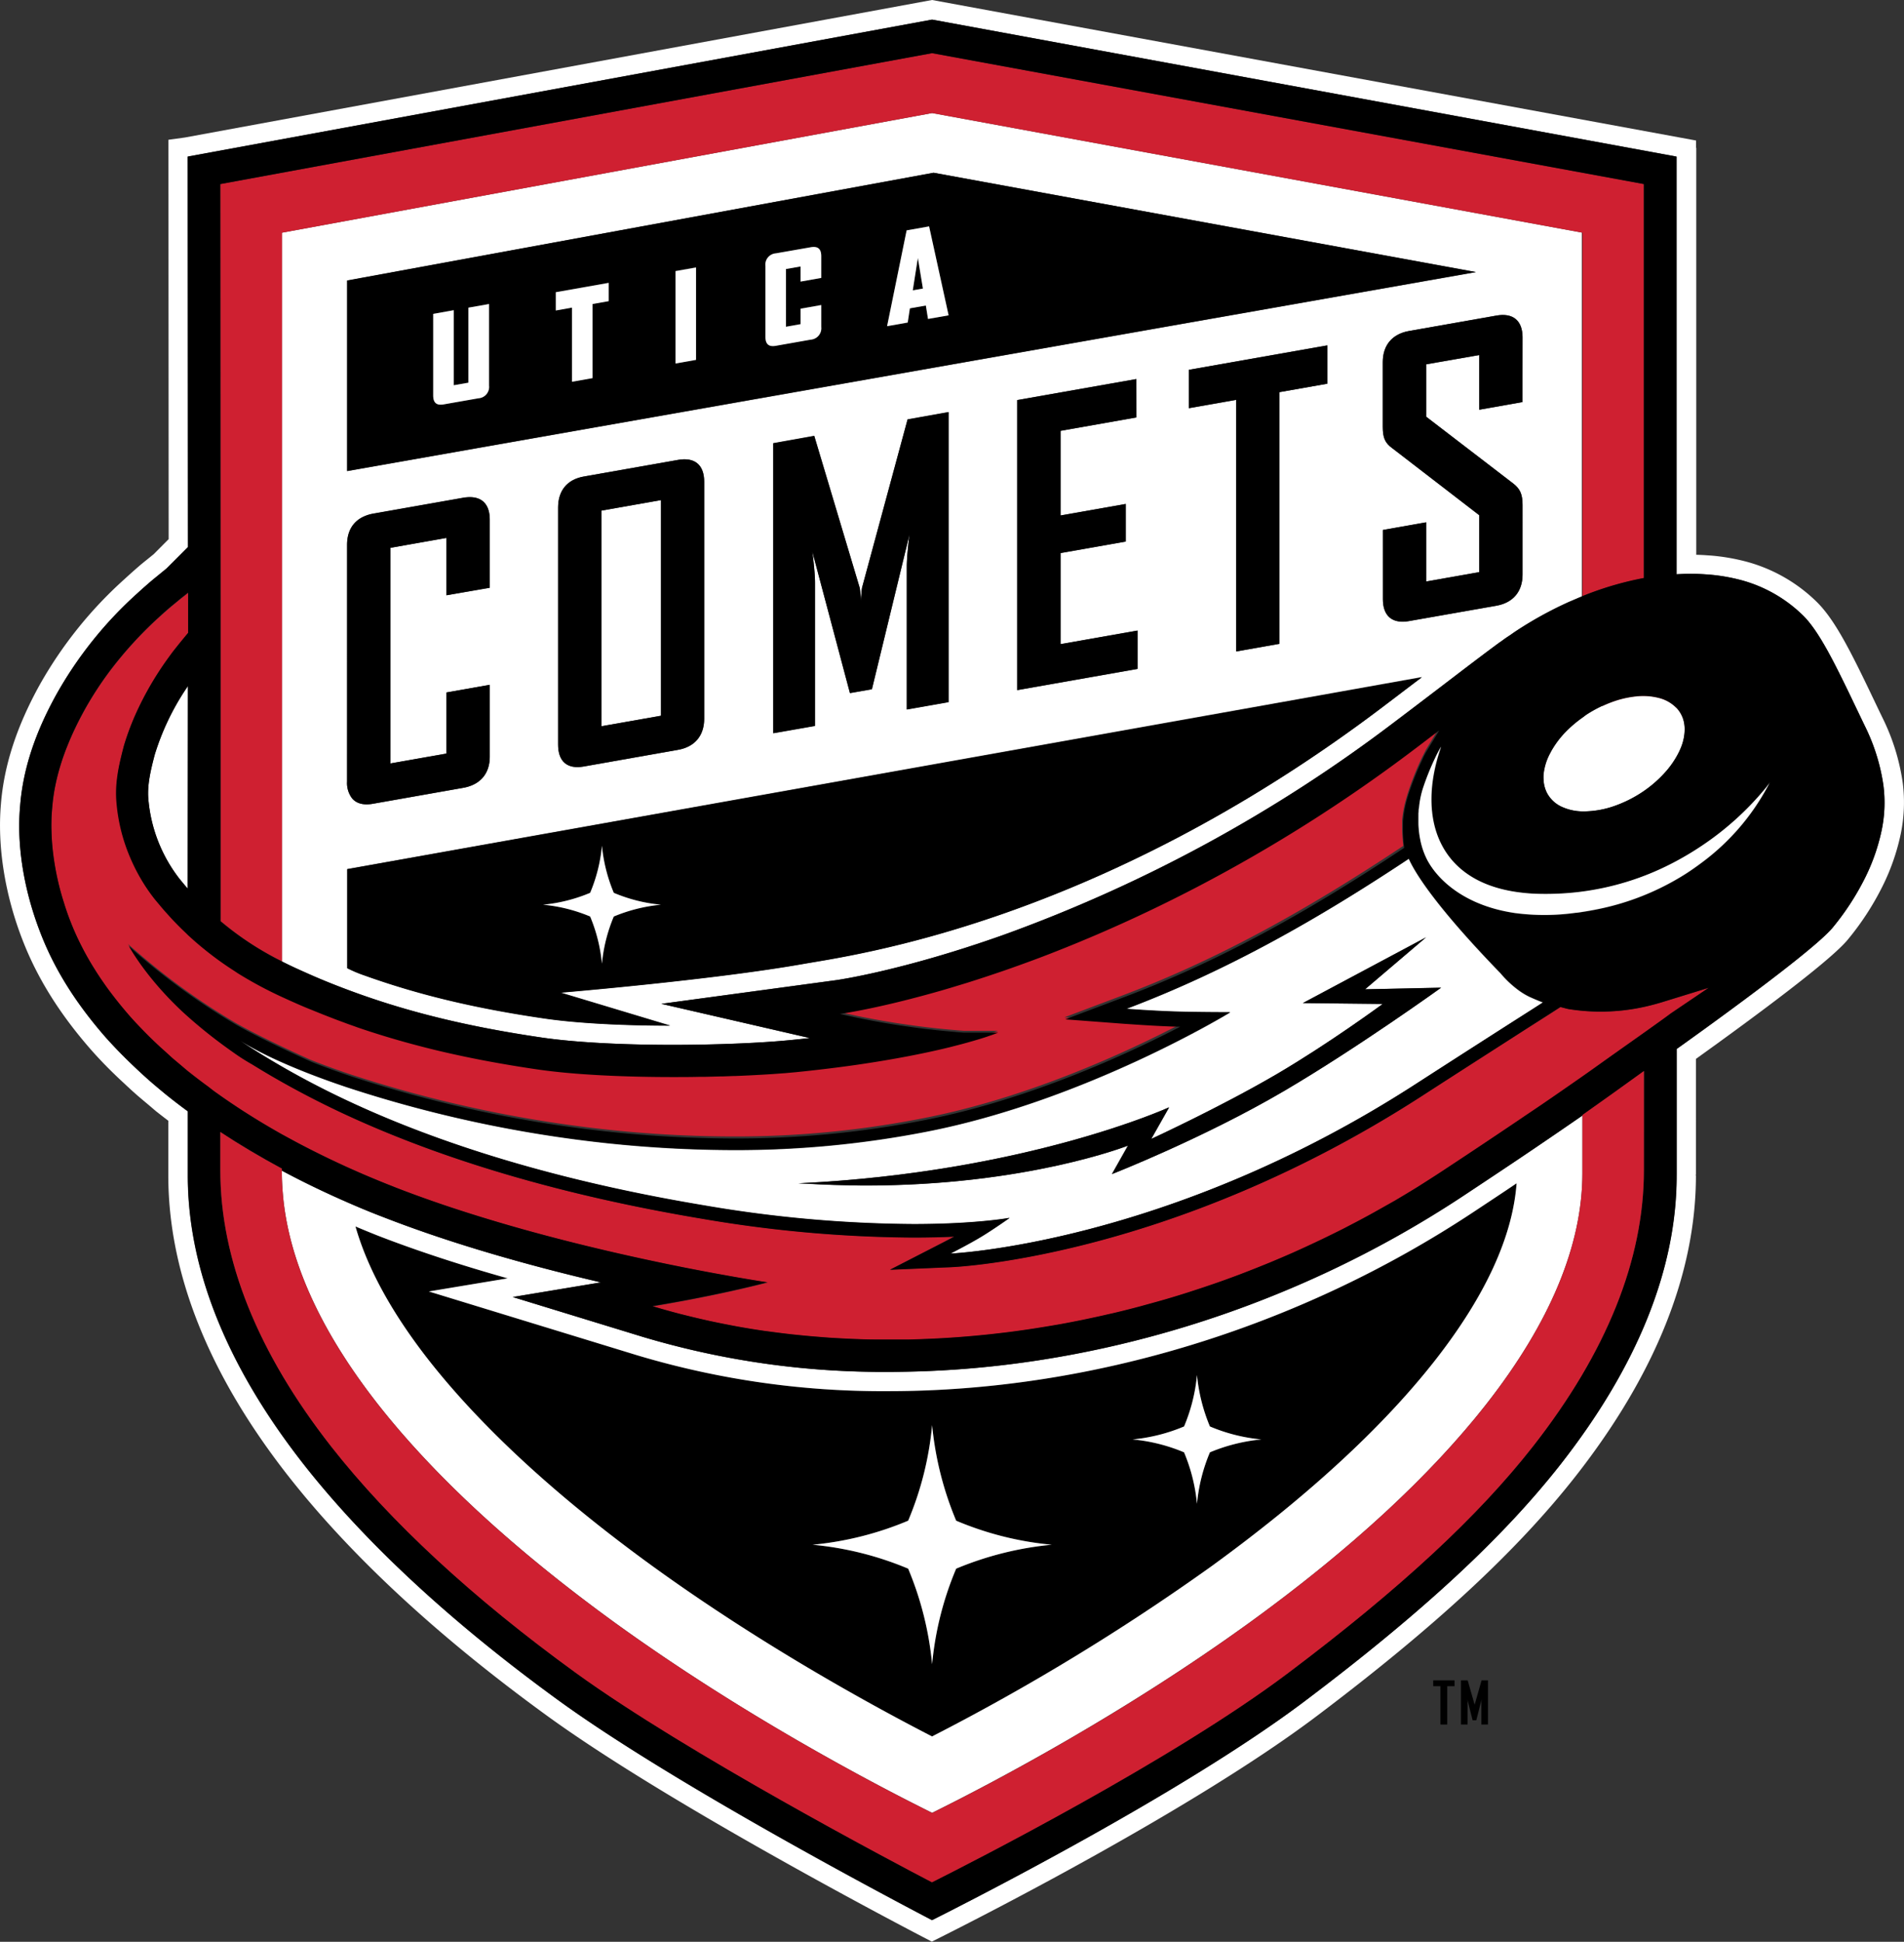 <svg viewBox="0 0 519.86 530" xmlns="http://www.w3.org/2000/svg" data-name="Layer 1" id="Layer_1"><rect x="0" y="0" width="519.86" height="530" fill="#333333" stroke="none"/><defs><style>.cls-1{fill:#fff;}.cls-2{fill:#cf2031;}</style></defs><path transform="translate(-47.1 -28.85)" d="M566.63,242.63a58.43,58.43,0,0,0-5.33-17.44c-.79-1.62-1.63-3.37-2.49-5.18l-.09-.18C552.3,206.37,548,197.84,543,193a43.55,43.55,0,0,0-19-10.83,55.47,55.47,0,0,0-9.94-1.7l-.82-.05c-1-.08-2-.12-3-.15V69.2l-.06,0v-2L301.59,28.85h0l-204,37.53L93.09,67l.06,109-4.09,4.11-1.32,1.07-1.24,1c-.38.31-.77.62-1.14.94Q83.17,185,81,187a113.54,113.54,0,0,0-23,28.66c-6.34,11.43-9.82,22.14-10.65,32.69-1,11.5,1.08,24.67,5.91,37.08,4,10.33,10.11,20.15,18.75,30,2.57,2.91,5.38,5.79,8.86,9,1.64,1.54,3,2.79,4.37,3.95l.18.15.93.79,1.2,1c.67.57,1.34,1.14,2,1.71q1.68,1.33,3.5,2.72v14.89c0,26.69,11,54.3,32.75,82.06,17.19,21.9,41.07,44,71,65.69,32,23.14,90.83,54.16,102.3,60.15l2.39,1.24h.06l2.4-1.2c11.27-5.65,69.16-35.1,102.55-60.26,32.35-24.38,54.87-45.23,70.85-65.62,21.76-27.79,32.8-55.4,32.8-82.06h-.06v-.18h.06V317.87l5.74-4.14c20.3-14.71,32.33-24.28,35.73-28.43a75.57,75.57,0,0,0,9.27-14.15,59.5,59.5,0,0,0,5.17-14.64A42.46,42.46,0,0,0,566.63,242.63ZM504.85,349.55v.16c0,25.45-10.66,52-31.68,78.81-15.69,20-37.9,40.57-69.88,64.67-33.08,24.93-90.86,54.3-101.74,59.76-10.95-5.72-69.83-36.75-101.65-59.75-29.51-21.41-53-43.17-69.92-64.68-21-26.8-31.63-53.32-31.63-78.81V332.18c-1.86-1.36-3.7-2.76-5.47-4.18-.84-.68-1.63-1.36-2.43-2l-1.6-1.35-.17-.15c-1.28-1.1-2.62-2.31-4.22-3.81-3.35-3.14-6-5.89-8.51-8.67-8.21-9.39-14-18.71-17.78-28.45-4.55-11.68-6.53-24-5.58-34.72.77-9.83,4-19.83,10-30.61a108.5,108.5,0,0,1,21.93-27.33q2.11-1.94,4.23-3.73l1.69-1.38c.71-.58,1.39-1.15,2.12-1.73l5.84-5.86-.06-106.6h0L301.59,34.2,504.85,71.57v114h0c1.25-.07,2.49-.13,3.69-.13h.3c1.39,0,2.67.06,3.92.15l.74.05a50.19,50.19,0,0,1,9,1.53,38.33,38.33,0,0,1,16.78,9.54c4.38,4.24,8.64,12.79,14.62,25.34.91,1.89,1.78,3.72,2.6,5.41a53.62,53.62,0,0,1,4.83,15.71,36.82,36.82,0,0,1-.47,12.24,54,54,0,0,1-4.71,13.35A70.85,70.85,0,0,1,547.53,282c-4,4.91-22.54,18.66-34.76,27.52-3.2,2.31-5.95,4.28-7.91,5.68v33.92c0,.16,0,.31,0,.47Z" class="cls-1"></path><path transform="translate(-47.1 -28.85)" d="M496.71,310.2l.54-.39,1.84-1.31h0Z" class="cls-1"></path><path transform="translate(-47.1 -28.85)" d="M479.15,92.36,301.6,59.71,124.07,92.36V291.27c1.28.64,2.52,1.24,3.67,1.77,1.46.67,2.84,1.28,4.1,1.84,3.92,1.73,8.17,3.41,13,5.15,14.92,5.35,30.85,9.17,50.15,12,8.85,1.3,21.55,2,35.76,2,11.88,0,24.37-.51,32.6-1.35q2.47-.24,4.83-.51l-40.53-9.34,47.59-6.44c.18,0,18.06-2.51,45.74-12.34A401.94,401.94,0,0,0,427.51,226.2c7.1-5.36,12.25-9.3,16.39-12.46,4.75-3.64,8.21-6.28,11.93-9l0,0,.4-.29.4-.3.05,0,0,0,.8-.59,0,0,0,0c.56-.41,1.17-.82,1.85-1.26l.38-.27c.41-.29.83-.58,1.27-.87a102.88,102.88,0,0,1,14.44-7.89c1.24-.56,2.42-1.05,3.57-1.51V92.36Zm-16.39,46.23L451,140.68V125.76l-14.51,2.55v14.3l23.73,18.2c2,1.51,2.59,3,2.59,6v18.86c0,4.67-2.59,7.71-7.15,8.52l-23.83,4.19c-4.55.81-7.15-1.32-7.15-6V173.5l11.81-2.09v16.17L451,185V169.48l-23.72-18.3c-2-1.41-2.6-2.86-2.6-5.86V127.7c0-4.66,2.6-7.7,7.15-8.51l23.83-4.2c4.56-.81,7.15,1.33,7.15,5.89ZM424.34,222c-78,58.92-144.59,67.53-158,69.92-24.56,4.34-66.15,7.82-66.15,7.82l29.9,9c-13.67,0-25.83-.71-34.28-1.95-18.95-2.78-34.57-6.52-49.15-11.75a35.32,35.32,0,0,1-4.74-2v-27l293.42-52.41C432.21,216,428.64,218.76,424.34,222Zm-39.71-84-12.94,2.28V129.79l37.81-6.67v10.46l-13.05,2.3v68.69l-11.82,2.09Zm-27.25,4.8-20.72,3.66v23.1l17.82-3.14v10.26l-17.82,3.14v24.86l21-3.7v10.46l-32.84,5.79V138.05l32.53-5.74Zm-62.69,40.68c0-3,.73-8.72.73-8.72L285.17,217l-6,1.05L268.9,179.41s.73,5.46.73,8.47v39.06l-11.4,2V149.79l11.19-2,12.43,41.53a30,30,0,0,1,.31,3.57,30.66,30.66,0,0,1,.31-3.68l12.43-45.92,11.19-2v79.16l-11.4,2Zm-55.32-23.08V225c0,4.66-2.59,7.71-7.15,8.51l-25.69,4.54c-4.56.8-7.05-1.35-7.05-6V167.4c0-4.66,2.49-7.69,7.05-8.49l25.69-4.53C236.78,153.58,239.37,155.71,239.37,160.37Zm210.7-57.26-308.2,54.31v-52L302,76Zm-308.2,74.46c0-3.76,1.64-6.43,4.64-7.76a10.62,10.62,0,0,1,2.41-.74l24.65-4.35c4.66-.82,7.26,1.31,7.26,6v18.55L169,191.32V175.67l-15.33,2.71v58.85l15.33-2.7V217.85l11.82-2.09v19.59c0,4.66-2.6,7.7-7.26,8.53l-24.65,4.35c-2.61.45-4.52-.08-5.69-1.48a6.89,6.89,0,0,1-1.36-4.54Z" class="cls-1"></path><path transform="translate(-47.1 -28.85)" d="M513.39,298.54l-12.26,3.78h0C505,301.13,511.72,299.05,513.39,298.54Z" class="cls-1"></path><polygon points="180.46 195.35 180.46 136.5 164.19 139.37 164.19 198.22 180.46 195.35" class="cls-1"></polygon><path transform="translate(-47.1 -28.85)" d="M225.46,456.46c28.68,20.73,57.72,36.86,76.14,46.35a607.64,607.64,0,0,0,76.17-46.36c26.21-19,46.79-37.93,61.17-56.28,13.71-17.51,21.18-33.75,22.26-48.33-3.66,2.45-7.49,5-11.61,7.73-47.7,31.58-104.49,49-159.89,49a233.6,233.6,0,0,1-68.5-9.76l-57-17.45,21.53-3.58C173.87,374.41,161.62,370.5,150,366c-2-.77-3.91-1.56-5.85-2.37,3.25,11.41,9.94,23.64,20.06,36.56C178.61,418.49,199.21,437.43,225.46,456.46Zm144.93-31.21a47.38,47.38,0,0,0-14.05-3.52,47.75,47.75,0,0,0,14.05-3.54,47.21,47.21,0,0,0,3.53-14.05,48,48,0,0,0,3.53,14.05,47.16,47.16,0,0,0,14.06,3.54,48.22,48.22,0,0,0-14.06,3.52,47.21,47.21,0,0,0-3.53,14.05A47.92,47.92,0,0,0,370.39,425.25ZM295.06,443.9a87.69,87.69,0,0,0,6.54-26.09,89.45,89.45,0,0,0,6.57,26.09,87.49,87.49,0,0,0,26.09,6.56A89.55,89.55,0,0,0,308.17,457a87.78,87.78,0,0,0-6.57,26.09A89,89,0,0,0,295.06,457a88.47,88.47,0,0,0-26.1-6.53A88.68,88.68,0,0,0,295.06,443.9Z"></path><path transform="translate(-47.1 -28.85)" d="M141.87,293.11a35.32,35.32,0,0,0,4.74,2c14.58,5.23,30.2,9,49.15,11.75,8.45,1.24,20.61,1.93,34.28,1.95l-29.9-9s41.59-3.48,66.15-7.82c13.46-2.39,80-11,158-69.92,4.3-3.24,7.87-6,11-8.31L141.87,266.1ZM208.23,279a43.52,43.52,0,0,0-12.87-3.22,43.65,43.65,0,0,0,12.87-3.24,43.15,43.15,0,0,0,3.22-12.86,44,44,0,0,0,3.24,12.86,43.18,43.18,0,0,0,12.87,3.24A44.36,44.36,0,0,0,214.69,279a43.54,43.54,0,0,0-3.24,12.87A43.88,43.88,0,0,0,208.23,279Z"></path><path transform="translate(-47.1 -28.85)" d="M141.87,105.4v52l308.2-54.31L302,76Zm23.52,31.39V114.51l5.61-1V134l4-.7V112.82l5.65-1v22.28a3.12,3.12,0,0,1-2.9,3.45l-9.47,1.66C166.27,139.58,165.39,138.78,165.39,136.79Zm37.89-24-4.43.78v-5l14.45-2.56v5l-4.41.78v20.23l-5.61,1Zm28.25-10,5.61-1v25.22l-5.61,1Zm24.56,18V101.46A3.08,3.08,0,0,1,258.92,98l9.52-1.68c2-.35,2.89.45,2.89,2.43v5.94l-5.64,1v-4.13l-4,.7V118l4-.71v-4.22l5.64-1v6a3.12,3.12,0,0,1-2.89,3.45l-9.52,1.68C257,123.58,256.09,122.78,256.09,120.8Zm43.8-8.55-4.36.77-.59,3.87-5.62,1v-.07l5.32-26.08,6.14-1.09,5.31,24.21v.07l-5.61,1Z"></path><polygon points="251.99 78.76 250.6 70.42 249.22 79.24 251.99 78.76"></polygon><path transform="translate(-47.1 -28.85)" d="M232.22,154.38l-25.69,4.53c-4.56.8-7.05,3.83-7.05,8.49v64.65c0,4.67,2.49,6.82,7.05,6l25.69-4.54c4.56-.8,7.15-3.85,7.15-8.51V160.37C239.37,155.71,236.78,153.58,232.22,154.38Zm-20.93,13.84,16.27-2.87v58.86l-16.27,2.86Z"></path><path transform="translate(-47.1 -28.85)" d="M306.09,220.51V141.35l-11.19,2-12.43,45.92a30.66,30.66,0,0,0-.31,3.68,30,30,0,0,0-.31-3.57l-12.43-41.53-11.19,2V229l11.4-2V187.88c0-3-.73-8.47-.73-8.47L279.16,218l6-1.05,10.25-42.22s-.73,5.72-.73,8.72v39.07Z"></path><polygon points="277.75 188.35 310.59 182.56 310.59 172.09 289.56 175.8 289.56 150.94 307.38 147.8 307.38 137.54 289.56 140.68 289.56 117.58 310.28 113.92 310.28 103.46 277.75 109.19 277.75 188.35"></polygon><polygon points="349.34 175.72 349.34 107.03 362.4 104.73 362.4 94.27 324.58 100.94 324.58 111.4 337.53 109.12 337.53 177.81 349.34 175.72"></polygon><path transform="translate(-47.1 -28.85)" d="M455.61,115l-23.83,4.2c-4.55.81-7.15,3.85-7.15,8.51v17.62c0,3,.63,4.45,2.6,5.86L451,169.48V185l-14.51,2.56V171.41l-11.81,2.09v18.85c0,4.67,2.6,6.8,7.15,6l23.83-4.19c4.56-.81,7.15-3.85,7.15-8.52V166.77c0-3-.62-4.45-2.59-6l-23.73-18.2v-14.3L451,125.76v14.92l11.81-2.09V120.88C462.76,116.32,460.17,114.18,455.61,115Z"></path><path transform="translate(-47.1 -28.85)" d="M148.92,248.23l24.65-4.35c4.66-.83,7.26-3.87,7.26-8.53V215.76L169,217.85v16.68l-15.33,2.7V178.38L169,175.67v15.65l11.82-2.08V170.69c0-4.66-2.6-6.79-7.26-6l-24.65,4.35a10.62,10.62,0,0,0-2.41.74c-3,1.33-4.64,4-4.64,7.76v64.64a6.89,6.89,0,0,0,1.36,4.54C144.4,248.15,146.31,248.68,148.92,248.23Z"></path><path transform="translate(-47.1 -28.85)" d="M500.08,219.31a17.55,17.55,0,0,0-6.36-.42,27.06,27.06,0,0,0-6.8,1.65c-.8.3-1.59.65-2.38,1v.07c.79-.37,1.58-.72,2.38-1a27.06,27.06,0,0,1,6.8-1.65,17.33,17.33,0,0,1,6.36.43,10.09,10.09,0,0,1,4.73,2.68l.05.06a8.17,8.17,0,0,1,2.11,4.52,12.08,12.08,0,0,1,.1,1.36,9.54,9.54,0,0,0-.1-1.43,8.17,8.17,0,0,0-2.11-4.52l-.05-.06A10.1,10.1,0,0,0,500.08,219.31Z" class="cls-2"></path><path transform="translate(-47.1 -28.85)" d="M470.29,234.62c.07-.14.15-.27.23-.41v-.07c-.08.14-.16.27-.23.41a15.52,15.52,0,0,0-1.73,5.68,10.48,10.48,0,0,0,0,1.37,11.34,11.34,0,0,1,0-1.3A15.52,15.52,0,0,1,470.29,234.62Z" class="cls-2"></path><path transform="translate(-47.1 -28.85)" d="M301.6,483.08A87.78,87.78,0,0,1,308.17,457a89.55,89.55,0,0,1,26.09-6.53,87.49,87.49,0,0,1-26.09-6.56,89.45,89.45,0,0,1-6.57-26.09,87.69,87.69,0,0,1-6.54,26.09,88.68,88.68,0,0,1-26.1,6.56,88.47,88.47,0,0,1,26.1,6.53A89,89,0,0,1,301.6,483.08Z" class="cls-1"></path><path transform="translate(-47.1 -28.85)" d="M377.45,425.25a48.22,48.22,0,0,1,14.06-3.52,47.16,47.16,0,0,1-14.06-3.54,48,48,0,0,1-3.53-14.05,47.21,47.21,0,0,1-3.53,14.05,47.75,47.75,0,0,1-14.05,3.54,47.38,47.38,0,0,1,14.05,3.52,47.92,47.92,0,0,1,3.53,14.05A47.21,47.21,0,0,1,377.45,425.25Z" class="cls-1"></path><path transform="translate(-47.1 -28.85)" d="M317.45,310.56h0Z" class="cls-1"></path><path transform="translate(-47.1 -28.85)" d="M316,310.51h.16l-.42,0Z" class="cls-1"></path><path transform="translate(-47.1 -28.85)" d="M315.09,310.47h.15l-.45,0Z" class="cls-1"></path><path transform="translate(-47.1 -28.85)" d="M98.41,190.58a.1.1,0,0,1,0,0,.1.1,0,0,0,0,0Z" class="cls-1"></path><path transform="translate(-47.1 -28.85)" d="M73.61,216.93q-1.76,2.67-3.36,5.54c-.89,1.61-1.75,3.25-2.56,4.94.81-1.69,1.67-3.33,2.56-4.93Q71.85,219.6,73.61,216.93Z" class="cls-1"></path><path transform="translate(-47.1 -28.85)" d="M96.39,192.2l-2,1.65c-1.32,1.11-2.64,2.28-4,3.49,1.32-1.21,2.64-2.38,4-3.49Z" class="cls-1"></path><path transform="translate(-47.1 -28.85)" d="M61.75,245.79c-.18,1.22-.33,2.46-.42,3.71s-.18,2.51-.2,3.78c0-1.27.09-2.53.2-3.78S61.57,247,61.75,245.79Z" class="cls-1"></path><path transform="translate(-47.1 -28.85)" d="M98.42,201.63h0l-.06.06Z" class="cls-1"></path><path transform="translate(-47.1 -28.85)" d="M288.9,394.5l.8,0c1.58,0,3.16,0,4.75,0C292.59,394.5,290.75,394.51,288.9,394.5Z" class="cls-1"></path><path transform="translate(-47.1 -28.85)" d="M139.36,346.2l2.51,1.16,3.13,1.39-3.13-1.39Z" class="cls-1"></path><path transform="translate(-47.1 -28.85)" d="M128.76,303.09c1.16.5,2.33,1,3.5,1.45C131.09,304.06,129.92,303.59,128.76,303.09Z" class="cls-1"></path><path transform="translate(-47.1 -28.85)" d="M144.66,309.24c-.93-.32-1.86-.63-2.79-1l-1.1-.41,1.1.41C142.8,308.61,143.73,308.92,144.66,309.24Z" class="cls-1"></path><path transform="translate(-47.1 -28.85)" d="M154.12,352.53l1,.4c8.44,3.28,17.29,6.25,26.09,8.89-8.8-2.64-17.65-5.61-26.09-8.89Z" class="cls-1"></path><path transform="translate(-47.1 -28.85)" d="M225.3,385.38h0l3.5-.6Z" class="cls-1"></path><path transform="translate(-47.1 -28.85)" d="M92.42,278c-.66-.76-1.31-1.53-2-2.33-.39-.47-.79-.93-1.18-1.42.39.49.79.95,1.18,1.42C91.11,276.42,91.76,277.19,92.42,278Z" class="cls-1"></path><path transform="translate(-47.1 -28.85)" d="M277.75,304.88l-1.33.21,2.23.5-2.23-.5Z" class="cls-1"></path><path transform="translate(-47.1 -28.85)" d="M64.54,275.21q.81,2.61,1.79,5.15a72,72,0,0,0,3,6.69,72,72,0,0,1-3-6.69Q65.36,277.83,64.54,275.21Z" class="cls-1"></path><path transform="translate(-47.1 -28.85)" d="M168.26,139.22l9.47-1.66a3.12,3.12,0,0,0,2.9-3.45V111.83l-5.65,1v20.47l-4,.7V113.52l-5.61,1v22.28C165.39,138.78,166.27,139.58,168.26,139.22Z" class="cls-1"></path><polygon points="161.78 103.21 161.78 82.98 166.2 82.2 166.2 77.21 151.75 79.76 151.75 84.75 156.18 83.96 156.18 104.2 161.78 103.21" class="cls-1"></polygon><polygon points="190.04 98.23 190.04 73.01 184.43 74 184.43 99.22 190.04 98.23" class="cls-1"></polygon><path transform="translate(-47.1 -28.85)" d="M258.92,123.24l9.52-1.68a3.12,3.12,0,0,0,2.89-3.45v-6l-5.64,1v4.22l-4,.71V102.28l4-.7v4.13l5.64-1V98.77c0-2-.92-2.78-2.89-2.43L258.92,98a3.08,3.08,0,0,0-2.83,3.44V120.8C256.09,122.78,257,123.58,258.92,123.24Z" class="cls-1"></path><path transform="translate(-47.1 -28.85)" d="M306.09,114.92v-.07l-5.31-24.21-6.14,1.09-5.32,26.08v.07l5.62-1,.59-3.87,4.36-.77.59,3.66Zm-8.38-15.65,1.38,8.34-2.77.48Z" class="cls-1"></path><path transform="translate(-47.1 -28.85)" d="M504.86,222.13l-.05-.06a10.09,10.09,0,0,0-4.73-2.68,17.33,17.33,0,0,0-6.36-.43,27.06,27.06,0,0,0-6.8,1.65c-.8.3-1.59.65-2.38,1v-.07a35.25,35.25,0,0,0-4.24,2.35c-.39.26-.76.58-1.15.85a33.09,33.09,0,0,0-4.72,4.05,25.43,25.43,0,0,0-3.91,5.33v.07c-.08.14-.16.27-.23.41a15.52,15.52,0,0,0-1.73,5.68,11.34,11.34,0,0,0,0,1.3,8.79,8.79,0,0,0,.93,3.69,8.58,8.58,0,0,0,3.86,3.71,14,14,0,0,0,5.83,1.34l.6,0a25.67,25.67,0,0,0,7.76-1.35,34.09,34.09,0,0,0,7.89-3.86,32.59,32.59,0,0,0,6.74-5.92,24.67,24.67,0,0,0,2.72-3.87,18.91,18.91,0,0,0,1.34-2.82,13.57,13.57,0,0,0,.87-4.54,12.08,12.08,0,0,0-.1-1.36A8.17,8.17,0,0,0,504.86,222.13Z" class="cls-1"></path><polygon points="391.38 458.64 391.32 458.64 391.32 460.23 391.38 460.23 393.29 460.23 393.29 470.69 393.35 470.69 395.09 470.69 395.15 470.69 395.15 460.23 397.08 460.23 397.14 460.23 397.14 458.64 397.08 458.64 391.38 458.64"></polygon><path transform="translate(-47.1 -28.85)" d="M451.69,487.49h-.07l-1.89,6.65s0,.07,0,.11,0-.08,0-.11l-1.9-6.65H446v12.05h1.8v-6c0-.24,0-.59-.06-.86l1.44,5.71h1l1.45-5.71c0,.28-.06.62-.06.86v6h1.8V487.49h-1.7Z"></path><path transform="translate(-47.1 -28.85)" d="M124.4,355.53c1.7,17.77,10.35,36.74,25.83,56.51,15.4,19.62,37.19,39.71,64.78,59.72,34.44,24.9,69.55,43.43,86.59,51.88,17.07-8.45,52.17-27,86.6-51.88,27.61-20,49.37-40.1,64.75-59.72,17.39-22.2,26.2-43.35,26.2-63V333.29c-4.09,2.83-8.28,5.7-12.89,8.82-6,4-12.37,8.3-19.57,13.07-46.85,31-102.61,48.1-157,48.1a228.92,228.92,0,0,1-67-9.52l-35.62-10.91,24.07-4c-18.28-4.26-39.72-10.15-59.25-17.75-4.64-1.8-9.12-3.69-13.68-5.75-4.91-2.22-9.66-4.56-14.19-7v.72C124.07,351.21,124.2,353.36,124.4,355.53ZM150,366c11.59,4.51,23.84,8.42,35.71,11.76l-21.53,3.58,57,17.45a233.6,233.6,0,0,0,68.5,9.76c55.4,0,112.19-17.39,159.89-49,4.12-2.73,8-5.28,11.61-7.73-1.08,14.58-8.55,30.82-22.26,48.33-14.38,18.35-35,37.28-61.17,56.28a607.64,607.64,0,0,1-76.17,46.36c-18.42-9.49-47.46-25.62-76.14-46.35-26.25-19-46.85-38-61.22-56.28-10.12-12.92-16.81-25.15-20.06-36.56C146.12,364.43,148.06,365.22,150,366Z" class="cls-1"></path><path transform="translate(-47.1 -28.85)" d="M92.53,316.13c.62.57,1.24,1.15,1.88,1.7l1.51,1.27-1.51-1.27C93.77,317.28,93.15,316.7,92.53,316.13Z" class="cls-1"></path><path transform="translate(-47.1 -28.85)" d="M513.73,298.43l-.34.11c-1.67.51-8.36,2.59-12.26,3.78h0c-.94.29-1.87.55-2.8.79a55.37,55.37,0,0,1-23,1.12c-.68-.16-1.41-.36-2.11-.54l-2.81,1.81L463.31,310c-6.53,4.17-14.65,9.34-28,18-67.68,43.65-126.13,46.58-128.58,46.68l-16.58.7,14.76-7.58s1.2-.62,2.78-1.46c-3.27.15-7,.25-11.27.25A352.23,352.23,0,0,1,239,361.5c-38-6.31-71.17-16.05-98.71-29-6.24-2.93-12.32-6.1-18.08-9.42-2.25-1.29-4.33-2.54-6.31-3.77a54.33,54.33,0,0,1-5.23-3.35l0,0h0a131.49,131.49,0,0,1-13.87-11.43c-10.26-9.59-14.73-18-14.73-18A183.65,183.65,0,0,0,111.37,308c7.29,4.18,18.84,9.36,20.63,10.16,3.45,1.36,7.12,2.71,11,4a342.89,342.89,0,0,0,69.86,15,328.86,328.86,0,0,0,34.52,1.88,265.75,265.75,0,0,0,51.87-5c28.27-5.48,55.06-17.83,69.88-25.52l-1,0c-6.4-.19-13.65-.73-14-.76l-16.41-1.24,15.4-5.8c24.59-9.26,48.46-21.95,77.14-41l-.06-.52c-.06-.48-.11-.95-.14-1.42-.07-.91-.14-1.88-.13-2.85v-.23l0-.48v-.45c0-.25,0-.5,0-.67v-.41A30,30,0,0,1,431,247c.11-.43.25-.89.39-1.36a77.26,77.26,0,0,1,4-10.11c.38-.76.74-1.44,1-2l3.58-5.89c-2.18,1.66-4.55,3.46-7.23,5.48a419.87,419.87,0,0,1-59,37.31c-9.25,4.82-18.12,9-26.48,12.6-2.09.91-4.15,1.77-6.18,2.61l-3,1.22q-4.47,1.8-8.71,3.38c-2.83,1.05-5.56,2-8.21,2.95q-5.3,1.83-10.07,3.32L306.53,298l-2.21.65c-1.82.52-3.56,1-5.22,1.45-5,1.35-9.24,2.36-12.69,3.11-4.13.9-7.08,1.42-8.66,1.68l-1.33.21,2.23.5.54.11,1.66.36.87.18,1.28.26,1,.19,1.13.22,1,.18,1.09.2,1,.18,1,.17,1.05.17.95.16,1,.15c.33.05.66.11,1,.15l.94.14.95.14.95.13.92.13.89.12.91.11.85.11.89.11.85.09.83.1.83.09.8.08.79.08.76.07.75.07.75.07.72.06.7.06.68.06.68.05.62.05.65,0,.59,0,.62,0,.53,0,.6,0,.47,0,.55,0,.49,0,.45,0,.46,0,.42,0h.77l.35,0h2.38s-.57.24-1.77.66l-1.4.48c-.53.18-1.14.37-1.82.58-1.36.42-3,.89-4.94,1.41l-3.14.81-1.74.42q-2.7.63-5.92,1.31c-4.3.89-9.31,1.81-15.07,2.69q-6.48,1-14.26,1.88l-2.63.29-2.7.28h-.05l-2.86.26h-.1l-3.23.24h-.05l-3.28.2h-.1c-2.09.12-4.3.23-6.61.32h-.27l-3.31.12h-.59l-4.26.11-1.42,0h0c-2.39,0-4.83.06-7.29.06h0c-3.25,0-6.54,0-9.81-.12h0c-1.62,0-3.24-.09-4.85-.15h0c-3.22-.12-6.39-.29-9.44-.5h0c-1.53-.1-3-.23-4.49-.36h0c-1.47-.13-2.89-.28-4.28-.44h0c-1.39-.16-2.74-.33-4-.52q-6.65-1-13.18-2.18t-13-2.72c-2.75-.64-5.49-1.35-8.22-2.08-4.91-1.33-9.79-2.81-14.66-4.48-.93-.32-1.86-.63-2.79-1l-1.1-.41c-1-.38-2.09-.78-3.13-1.18-1.79-.68-3.59-1.4-5.38-2.14-1.17-.48-2.34-1-3.5-1.45l-.46-.2-2-.89-2.2-1a109.24,109.24,0,0,1-12-6.43c-.41-.26-.84-.56-1.26-.83-1.8-1.16-3.62-2.41-5.48-3.82a88.84,88.84,0,0,1-7-5.85c-.53-.5-1.06-1-1.59-1.54-.79-.77-1.58-1.56-2.36-2.39s-1.33-1.44-2-2.19-1.31-1.53-2-2.33c-.39-.47-.79-.93-1.18-1.42a47.47,47.47,0,0,1-3.66-5.36,51.19,51.19,0,0,1-3.19-6.42,48.4,48.4,0,0,1-3.59-15.24q-.06-.94-.06-1.89a32.84,32.84,0,0,1,.23-3.71c.08-.61.16-1.22.26-1.83.4-2.44,1-4.86,1.64-7.28A71.54,71.54,0,0,1,85,221.92a85.81,85.81,0,0,1,5.46-9.67c.63-1,1.27-1.92,1.93-2.85s1.32-1.85,2-2.74l0,0,0,0c.65-.85,1.3-1.68,2-2.5s1.33-1.63,2-2.42l.06-.06v-11a.1.1,0,0,1,0,0l-2,1.58-2,1.65c-1.32,1.11-2.64,2.28-4,3.49a107.22,107.22,0,0,0-13.23,14.45c-1.24,1.65-2.45,3.36-3.61,5.14s-2.29,3.63-3.36,5.55c-.89,1.6-1.75,3.24-2.56,4.93s-1.57,3.41-2.27,5.18a63.12,63.12,0,0,0-3,9.58c-.26,1.19-.49,2.4-.68,3.62s-.32,2.46-.42,3.71-.18,2.51-.2,3.78,0,2.55.07,3.84.17,2.65.32,4A73.06,73.06,0,0,0,62.84,269q.72,3.17,1.7,6.26.81,2.61,1.79,5.15a72,72,0,0,0,3,6.69c1.1,2.17,2.3,4.26,3.57,6.29.85,1.36,1.74,2.69,2.65,4,.73,1,1.48,2.06,2.25,3.07,1.53,2,3.12,3.94,4.76,5.82,1.26,1.43,2.56,2.81,3.88,4.14s2.66,2.63,4,3.9c.69.65,1.39,1.26,2.08,1.88s1.24,1.15,1.88,1.7l1.51,1.27.85.72c.53.45,1.06.91,1.59,1.34,1.87,1.49,3.75,2.93,5.64,4.3l1.63,1.19c1.45,1,3.19,2.26,5.16,3.58l1.2.8c.83.55,1.71,1.12,2.63,1.7,2.75,1.75,5.9,3.65,9.45,5.65q1.91,1.06,4,2.17,4.13,2.2,8.9,4.5l2.43,1.15,2.51,1.16,3.13,1.39c1.06.46,2.14.93,3.25,1.39q2.83,1.2,5.87,2.39l1,.4c8.44,3.28,17.29,6.25,26.09,8.89,2.94.89,5.87,1.73,8.78,2.55,16,4.47,31.35,7.88,43.29,10.27,3.26.65,6.26,1.22,8.95,1.72l5,.9c6,1.06,9.54,1.58,9.54,1.58l-.14,0-1.12.29c-1.67.43-4.92,1.23-9.47,2.23-1.51.33-3.17.69-5,1.06s-3.72.75-5.76,1.14-4.21.78-6.48,1.18l-3.5.6q3.31,1,6.72,1.9c.69.19,1.39.36,2.08.53q2.46.63,5,1.2c.76.17,1.52.35,2.28.51q2.73.59,5.52,1.11l1.64.31c2.39.43,4.82.83,7.26,1.18l1.67.22q2.88.39,5.8.72l2.43.25q2.7.27,5.43.48l2.31.18c2.53.16,5.07.3,7.63.39h.07c2.58.09,5.19.12,7.8.13,1.85,0,3.69,0,5.55,0h.5c1.86,0,3.73-.11,5.61-.19l1.56-.07q6.12-.3,12.32-.89l1.55-.15q2.92-.3,5.86-.66l.4-.05q3.12-.39,6.26-.87l1.52-.23q2.84-.45,5.68-.94l.71-.12q3.15-.57,6.31-1.22l1.47-.31q2.76-.57,5.53-1.22l1-.22c2.11-.49,4.22-1,6.33-1.57l1.4-.37c1.81-.48,3.63-1,5.45-1.51l1.16-.33c2.11-.61,4.22-1.26,6.33-1.93l1.31-.43q2.7-.87,5.4-1.8l1.31-.45q3.17-1.11,6.31-2.3l1.19-.46c1.79-.69,3.59-1.4,5.38-2.13l1.43-.58q3.14-1.31,6.27-2.68l1-.45c1.81-.81,3.62-1.65,5.42-2.5l1.5-.71q3.1-1.49,6.21-3.06l.8-.42q2.74-1.41,5.49-2.9l1.55-.85q3.07-1.69,6.14-3.46l.48-.29q2.84-1.67,5.65-3.41l1.57-1c2-1.27,4-2.55,6-3.88h0c7.73-5.11,14.09-9.37,19.5-13l2.58-1.75,1.49-1,.83-.56,2-1.35.21-.15c.66-.44,1.29-.88,1.91-1.31l.17-.11c2.46-1.69,4.7-3.25,6.78-4.7.63-.44,1.25-.86,1.85-1.29L481.5,321l4.42-3.13,2.13-1.51c2.83-2,5.62-4,8.66-6.13l2.38-1.7h0c1.12-.8,2.57-1.83,4.28-3.07Z" class="cls-2"></path><path transform="translate(-47.1 -28.85)" d="M433.3,325c13.4-8.64,21.51-13.82,28.05-18,2.52-1.6,4.81-3.06,7.07-4.52h-.08l0,0h0c-1.23-.46-2.44-1-3.61-1.51a19.14,19.14,0,0,1-3.39-2.1,28.29,28.29,0,0,1-4.55-4.35c-18-18.56-23.42-27.58-25.05-31.25-24.95,16.56-49.81,30.66-77.17,41l-.06,0s7.4.56,13.79.75c5.87.17,14.37.18,14.65.18H383s-39.47,24.13-83,32.58a271.18,271.18,0,0,1-52.56,5,335.44,335.44,0,0,1-34.9-1.91,344.79,344.79,0,0,1-70.64-15.21c-6.58-2.2-12.58-4.5-17.8-6.82a104.11,104.11,0,0,1-10.84-5.52l-.49-.28h0c3.65,2.44,7.45,4.75,11.33,7q8.56,4.93,17.8,9.27c29.1,13.64,62.88,22.86,97.77,28.66A347.66,347.66,0,0,0,296.38,363c16.65,0,25.7-1.58,26.31-1.69h.06s-4.05,2.87-7.4,4.93S307,370.83,306.6,371l-.06,0S365.67,368.56,433.3,325Zm3.11-40.32-16.69,14.21,0,0,20.72-.44h.05s-22.71,16.36-42.85,28.18c-22,12.91-47,22.69-47,22.69l0,0,4.38-7.77h0c-.24.09-27.78,10.89-71.63,10.89-1,0-2.11,0-3.15-.06l-1.31,0q-3.9-.06-8-.25l-2.11-.11c-1.29-.06-2.55-.1-3.87-.19l.28,0c61.77-2.95,100.55-20.51,101-20.73h0l-4.89,8.64,0,0S380.35,331,395.73,322c14.4-8.43,28.94-19.12,28.94-19.12h0l-21.92-.24.05,0,33.55-17.9Z" class="cls-1"></path><path transform="translate(-47.1 -28.85)" d="M402.71,302.61l21.92.24h0S410.13,313.54,395.73,322c-15.38,9-34.27,17.71-34.27,17.71l0,0,4.89-8.64h0c-.5.22-39.28,17.78-101,20.73l-.28,0c1.32.09,2.58.13,3.87.19l2.11.11q4.06.19,8,.25l1.31,0c1,0,2.13.06,3.15.06,43.85,0,71.39-10.8,71.63-10.89h0l-4.38,7.77,0,0s25-9.78,47-22.69c20.14-11.82,42.85-28.18,42.85-28.18h-.05l-20.72.44,0,0,16.69-14.21-.1.05-33.55,17.9Z"></path><path transform="translate(-47.1 -28.85)" d="M266.93,321.13l-2.7.28h0Z" class="cls-1"></path><path transform="translate(-47.1 -28.85)" d="M239.52,322.72l-1.47,0h0Z" class="cls-1"></path><path transform="translate(-47.1 -28.85)" d="M254.66,322.14h0Z" class="cls-1"></path><path transform="translate(-47.1 -28.85)" d="M89.35,234.83c-1.12,4.26-2,8.09-1.77,11.76a41,41,0,0,0,8.56,22.16l.6.73.47.57c.39.47.77.9,1.14,1.34l.05-55.26-.61.9A68.54,68.54,0,0,0,89.35,234.83Z" class="cls-1"></path><path transform="translate(-47.1 -28.85)" d="M107.26,79.09l.06,114.47v10.56l0,76.14a83.5,83.5,0,0,0,16.79,11V92.36L301.6,59.71,479.15,92.36v99.21c.63-.25,1.26-.51,1.88-.74a87.55,87.55,0,0,1,14.91-4.17V79.09L301.59,43.36Z" class="cls-2"></path><path transform="translate(-47.1 -28.85)" d="M504.86,314.72v.44c2-1.4,4.71-3.37,7.91-5.68,12.22-8.86,30.74-22.61,34.76-27.52a70.85,70.85,0,0,0,8.63-13.16,54,54,0,0,0,4.71-13.35,36.82,36.82,0,0,0,.47-12.24,53.62,53.62,0,0,0-4.83-15.71c-.82-1.69-1.69-3.52-2.6-5.41-6-12.55-10.24-21.1-14.62-25.34a38.33,38.33,0,0,0-16.78-9.54,50.19,50.19,0,0,0-9-1.53l-.74-.05c-1.25-.09-2.53-.14-3.92-.15h-.3c-1.2,0-2.44.06-3.69.13h0v-114L301.59,34.2,98.36,71.57h0l.06,106.6L92.57,184c-.73.58-1.41,1.15-2.12,1.73l-1.69,1.38q-2.12,1.8-4.23,3.73A108.5,108.5,0,0,0,62.6,218.2c-6,10.78-9.24,20.78-10,30.61-1,10.68,1,23,5.58,34.72C61.92,293.27,67.74,302.59,76,312c2.46,2.78,5.16,5.53,8.51,8.67,1.6,1.5,2.94,2.71,4.22,3.81l.17.15,1.6,1.35c.8.68,1.59,1.36,2.43,2,1.77,1.42,3.61,2.82,5.47,4.18v17.53c0,25.49,10.64,52,31.63,78.81,16.88,21.51,40.41,43.27,69.92,64.68,31.82,23,90.7,54,101.65,59.75,10.88-5.46,68.66-34.83,101.74-59.76,32-24.1,54.19-44.64,69.88-64.67,21-26.83,31.68-53.36,31.68-78.81v-.16h0V314.73Zm-5.77-6.22-1.84,1.31-.54.39c-3,2.14-5.83,4.12-8.66,6.13l-2.13,1.51L481.5,321l-2.35,1.64c-.6.43-1.22.85-1.85,1.29-2.08,1.45-4.32,3-6.78,4.7l-.17.11c-.62.43-1.25.87-1.91,1.31l-.21.15-2,1.35-.83.56-1.49,1-2.58,1.75c-5.41,3.65-11.77,7.91-19.5,13h0c-2,1.33-4,2.61-6,3.88l-1.57,1q-2.82,1.74-5.65,3.41l-.48.29Q425,358.2,422,359.89l-1.55.85q-2.75,1.49-5.49,2.9l-.8.42q-3.11,1.57-6.21,3.06l-1.5.71c-1.8.85-3.61,1.69-5.42,2.5l-1,.45q-3.14,1.38-6.27,2.68l-1.43.58c-1.79.73-3.59,1.44-5.38,2.13l-1.19.46q-3.15,1.19-6.31,2.3l-1.31.45q-2.7.93-5.4,1.8l-1.31.43c-2.11.67-4.22,1.32-6.33,1.93l-1.16.33c-1.82.52-3.64,1-5.45,1.51l-1.4.37c-2.11.55-4.22,1.08-6.33,1.57l-1,.22q-2.78.65-5.53,1.22l-1.47.31q-3.17.65-6.31,1.22l-.71.12q-2.85.49-5.68.94l-1.52.23q-3.13.48-6.26.87l-.4.05q-2.94.36-5.86.66l-1.55.15q-6.21.6-12.32.89l-1.56.07c-1.88.08-3.75.15-5.61.19h-.5c-1.59,0-3.17,0-4.75,0l-.8,0c-2.61,0-5.22,0-7.8-.13H281c-2.56-.09-5.1-.23-7.63-.39l-2.31-.18q-2.73-.21-5.43-.48l-2.43-.25q-2.93-.33-5.8-.72l-1.67-.22c-2.44-.35-4.87-.75-7.26-1.18l-1.64-.31q-2.79-.53-5.52-1.11c-.76-.16-1.52-.34-2.28-.51q-2.51-.57-5-1.2c-.69-.17-1.39-.34-2.08-.53q-3.41-.9-6.72-1.9h0l3.5-.6c2.27-.4,4.44-.79,6.48-1.18s4-.78,5.76-1.14,3.45-.73,5-1.06c4.55-1,7.8-1.8,9.47-2.23l1.12-.29.14,0s-3.53-.52-9.54-1.58l-5-.9c-2.69-.5-5.69-1.07-8.95-1.72-11.94-2.39-27.29-5.8-43.29-10.27-2.91-.82-5.84-1.66-8.78-2.55-8.8-2.64-17.65-5.61-26.09-8.89l-1-.4q-3-1.18-5.87-2.39c-1.11-.46-2.19-.93-3.25-1.39l-3.13-1.39-2.51-1.16-2.43-1.15q-4.78-2.3-8.9-4.5-2.06-1.11-4-2.17c-3.55-2-6.7-3.9-9.45-5.65-.92-.58-1.8-1.15-2.63-1.7l-1.2-.8c-2-1.32-3.71-2.54-5.16-3.58L104,325.46c-1.89-1.37-3.77-2.81-5.64-4.3-.53-.43-1.06-.89-1.59-1.34l-.85-.72-1.51-1.27c-.64-.55-1.26-1.13-1.88-1.7s-1.39-1.23-2.08-1.88c-1.36-1.27-2.7-2.56-4-3.9s-2.62-2.71-3.88-4.14c-1.64-1.88-3.23-3.81-4.76-5.82-.77-1-1.52-2-2.25-3.07-.91-1.29-1.8-2.62-2.65-4-1.27-2-2.47-4.12-3.57-6.29a72,72,0,0,1-3-6.69q-1-2.53-1.79-5.15-1-3.09-1.7-6.26a73.06,73.06,0,0,1-1.32-7.85c-.15-1.33-.26-2.66-.32-4s-.09-2.57-.07-3.84.09-2.53.2-3.78.24-2.49.42-3.71.42-2.43.68-3.62a63.12,63.12,0,0,1,3-9.58c.7-1.77,1.46-3.49,2.27-5.18s1.67-3.33,2.56-4.94q1.6-2.86,3.36-5.54c1.16-1.78,2.37-3.49,3.61-5.14a107.22,107.22,0,0,1,13.23-14.45c1.32-1.21,2.64-2.38,4-3.49l2-1.65,2-1.58a.1.1,0,0,0,0,0h0v11h0l-.06.06c-.66.79-1.33,1.6-2,2.42s-1.31,1.65-2,2.5l0,0,0,0c-.67.89-1.34,1.81-2,2.74s-1.3,1.88-1.93,2.85A85.81,85.81,0,0,0,85,221.92a71.54,71.54,0,0,0-4.09,10.55c-.63,2.42-1.24,4.84-1.64,7.28-.1.61-.18,1.22-.26,1.83a32.84,32.84,0,0,0-.23,3.71q0,.94.06,1.89a48.4,48.4,0,0,0,3.59,15.24,51.19,51.19,0,0,0,3.19,6.42,47.47,47.47,0,0,0,3.66,5.36c.39.49.79.95,1.18,1.42.66.8,1.31,1.57,2,2.33s1.32,1.48,2,2.19,1.57,1.62,2.36,2.39c.53.52,1.06,1,1.59,1.54a88.84,88.84,0,0,0,7,5.85c1.86,1.41,3.68,2.66,5.48,3.82.42.27.85.57,1.26.83a109.24,109.24,0,0,0,12,6.43l2.2,1,2,.89.46.2c1.16.5,2.33,1,3.5,1.45,1.79.74,3.59,1.46,5.38,2.14,1,.4,2.09.8,3.13,1.18l1.1.41c.93.34,1.86.65,2.79,1,4.87,1.67,9.75,3.15,14.66,4.48,2.73.73,5.47,1.44,8.22,2.08q6.47,1.51,13,2.72t13.18,2.18c1.29.19,2.64.36,4,.52h0c1.39.16,2.81.31,4.28.44h0c1.46.13,3,.26,4.49.36h0c3,.21,6.22.38,9.44.5h0c1.61.06,3.23.11,4.85.15h0c3.27.08,6.56.12,9.81.12h0c2.46,0,4.9,0,7.29-.06l1.47,0,4.26-.11h.59l3.31-.12H248c2.31-.09,4.52-.2,6.61-.32h.1l3.28-.2H258l3.23-.24h.1l2.86-.26h.05l2.7-.28,2.63-.29q7.79-.88,14.26-1.88c5.76-.88,10.77-1.8,15.07-2.69q3.23-.67,5.92-1.31l1.74-.42,3.14-.81c1.94-.52,3.58-1,4.94-1.41.68-.21,1.29-.4,1.82-.58l1.4-.48c1.2-.42,1.77-.66,1.77-.66h-2.38l-.35,0H315.7l-.46,0h-.45l-.49,0-.55,0-.47,0-.6,0-.53,0-.62,0-.59,0-.65,0-.62-.05-.68-.05-.68-.06-.7-.06-.72-.06-.75-.07-.75-.07-.76-.07-.79-.08-.8-.08-.83-.09-.83-.1-.85-.09-.89-.11-.85-.11-.91-.11-.89-.12-.92-.13-.95-.13-.95-.14-.94-.14c-.33,0-.66-.1-1-.15l-1-.15-.95-.16-1.05-.17-1-.17-1-.18-1.09-.2-1-.18-1.13-.22-1-.19-1.28-.26-.87-.18-1.66-.36-.54-.11-2.23-.5,1.33-.21c1.58-.26,4.53-.78,8.66-1.68,3.45-.75,7.71-1.76,12.69-3.11,1.66-.44,3.4-.93,5.22-1.45l2.21-.65,4.64-1.41q4.77-1.5,10.07-3.32c2.65-.92,5.38-1.9,8.21-2.95s5.73-2.18,8.71-3.38l3-1.22c2-.84,4.09-1.7,6.18-2.61,8.36-3.61,17.23-7.78,26.48-12.6a419.87,419.87,0,0,0,59-37.31c2.68-2,5-3.82,7.23-5.48l-3.58,5.89c-.3.51-.66,1.19-1,2a77.26,77.26,0,0,0-4,10.11c-.14.47-.28.93-.39,1.36a30,30,0,0,0-.93,5.66v.41c0,.17,0,.42,0,.67v.45l0,.48v.23c0,1,.06,1.94.13,2.85,0,.47.08.94.14,1.42l.06.52c-28.68,19.08-52.55,31.77-77.14,41l-15.4,5.8,16.41,1.24c.31,0,7.56.57,14,.76l1,0c-14.82,7.69-41.61,20-69.88,25.52a265.75,265.75,0,0,1-51.87,5,328.86,328.86,0,0,1-34.52-1.88,342.89,342.89,0,0,1-69.86-15c-3.91-1.31-7.58-2.66-11-4-1.79-.8-13.34-6-20.63-10.16a183.65,183.65,0,0,1-29.29-21.45s4.47,8.44,14.73,18A131.49,131.49,0,0,0,110.68,316h0l0,0a54.33,54.33,0,0,0,5.23,3.35c2,1.23,4.06,2.48,6.31,3.77,5.76,3.32,11.84,6.49,18.08,9.42,27.54,12.91,60.75,22.65,98.71,29a352.23,352.23,0,0,0,57.34,5.1c4.24,0,8-.1,11.27-.25-1.58.84-2.75,1.45-2.78,1.46l-14.76,7.58,16.58-.7c2.45-.1,60.9-3,128.58-46.68,13.39-8.64,21.51-13.81,28-18l7.08-4.53,2.81-1.81c.7.18,1.43.38,2.11.54a55.37,55.37,0,0,0,23-1.12c.93-.24,1.86-.5,2.8-.79l12.26-3.78.34-.11-10.36,7C501.66,306.67,500.21,307.7,499.09,308.5Zm-3.15,39.75c0,24.34-10.19,49.7-30.29,75.36-15,19.14-36.24,38.79-66.82,61.83-31.63,23.84-86.88,51.92-97.27,57.14-10.48-5.47-66.78-35.14-97.2-57.13-28.22-20.47-50.72-41.28-66.86-61.84-20.07-25.63-30.24-51-30.24-75.36V337.8q7.65,5,16.81,10v.57c4.53,2.42,9.28,4.76,14.19,7,4.56,2.06,9,4,13.68,5.75,19.53,7.6,41,13.49,59.25,17.75l-24.07,4,35.62,10.91a228.92,228.92,0,0,0,67,9.52c54.38,0,110.14-17.08,157-48.1,7.2-4.77,13.6-9,19.57-13.07,4.61-3.12,8.8-6,12.89-8.82v-.15c5.54-3.87,11.15-7.89,16.79-12ZM306.6,371c.36-.19,5.42-2.8,8.75-4.83s7.4-4.93,7.4-4.93h-.06c-.61.11-9.66,1.69-26.31,1.69a347.66,347.66,0,0,1-56.74-5.06c-34.89-5.8-68.67-15-97.77-28.66q-9.23-4.33-17.8-9.27c-3.88-2.25-7.68-4.56-11.33-7h0l.49.28a104.11,104.11,0,0,0,10.84,5.52c5.22,2.32,11.22,4.62,17.8,6.82a344.79,344.79,0,0,0,70.64,15.21,335.44,335.44,0,0,0,34.9,1.91,271.18,271.18,0,0,0,52.56-5c43.57-8.45,83-32.58,83-32.58H383c-.28,0-8.78,0-14.65-.18-6.39-.19-13.79-.75-13.79-.75l.06,0c27.36-10.3,52.22-24.4,77.17-41,1.63,3.67,7.06,12.69,25.05,31.25a28.29,28.29,0,0,0,4.55,4.35,19.14,19.14,0,0,0,3.39,2.1c1.17.55,2.38,1.05,3.61,1.51h0l0,0h.08c-2.26,1.46-4.55,2.92-7.07,4.52-6.54,4.18-14.65,9.36-28.05,18-67.63,43.61-126.76,46.1-126.76,46.1Zm198.26-149a8.17,8.17,0,0,1,2.11,4.52,9.54,9.54,0,0,1,.1,1.43,13.57,13.57,0,0,1-.87,4.54,18.91,18.91,0,0,1-1.34,2.82,24.67,24.67,0,0,1-2.72,3.87,32.59,32.59,0,0,1-6.74,5.92,34.09,34.09,0,0,1-7.89,3.86,25.67,25.67,0,0,1-7.76,1.35l-.6,0a14,14,0,0,1-5.83-1.34,8.58,8.58,0,0,1-3.86-3.71,8.79,8.79,0,0,1-.93-3.69,10.48,10.48,0,0,1,0-1.37,15.52,15.52,0,0,1,1.73-5.68c.07-.14.15-.27.23-.41a25.43,25.43,0,0,1,3.91-5.33,33.09,33.09,0,0,1,4.72-4.05c.39-.27.76-.59,1.15-.85a35.25,35.25,0,0,1,4.24-2.35c.79-.37,1.58-.72,2.38-1a27.06,27.06,0,0,1,6.8-1.65,17.55,17.55,0,0,1,6.36.42,10.1,10.1,0,0,1,4.73,2.69Zm-8.92-35.4A87.55,87.55,0,0,0,481,190.83c-.62.23-1.25.49-1.88.74-1.15.46-2.33,1-3.57,1.51A102.88,102.88,0,0,0,461.14,201c-.44.29-.86.58-1.27.87l-.38.27c-.68.44-1.29.85-1.85,1.26l0,0,0,0-.8.59,0,0-.05,0-.4.3-.4.29,0,0c-3.72,2.75-7.18,5.39-11.93,9-4.14,3.16-9.29,7.1-16.39,12.46A401.94,401.94,0,0,1,321,284.06c-27.68,9.83-45.56,12.32-45.74,12.34l-47.59,6.44,40.53,9.34q-2.35.27-4.83.51c-8.23.84-20.72,1.35-32.6,1.35-14.21,0-26.91-.71-35.76-2-19.3-2.83-35.23-6.65-50.15-12-4.83-1.74-9.08-3.42-13-5.15-1.26-.56-2.64-1.17-4.1-1.84-1.15-.53-2.39-1.13-3.67-1.77a83.5,83.5,0,0,1-16.79-11l0-76.14V193.56l-.06-114.47L301.59,43.36,495.94,79.09ZM98.35,271.39c-.37-.44-.75-.87-1.14-1.34l-.47-.57-.6-.73a41,41,0,0,1-8.56-22.16c-.25-3.67.65-7.5,1.77-11.76A68.54,68.54,0,0,1,97.79,217l.61-.9Zm431.46-27.88a63,63,0,0,1-18.1,20.87c-1.27.95-2.57,1.88-3.95,2.77s-2.58,1.6-3.93,2.35A70.85,70.85,0,0,1,483.68,277c-1.82.38-3.58.68-5.29.93-.35.05-.68.07-1,.11a61.2,61.2,0,0,1-16.44.09c-13.15-1.88-20.68-8.45-23.86-14.07l-.06-.09a20.83,20.83,0,0,1-2.1-5.95,26.82,26.82,0,0,1-.48-4.1c-.06-.84-.06-1.67,0-2.5,0-.19,0-.38,0-.57,0-.34,0-.69.06-1s.08-.45.11-.67a25.4,25.4,0,0,1,.82-4.35c.11-.38.24-.79.38-1.2a71.21,71.21,0,0,1,2.85-7.14c.36-.78.72-1.51,1.05-2.16s.65-1.2.91-1.62l-.06.2c-.2.58-.39,1.17-.57,1.75-2.27,7.38-2.68,14.57-.87,20.69,2.55,8.67,9.55,15.17,22,17a49.56,49.56,0,0,0,5.41.5c2.34.08,4.61,0,6.83-.07,1.78-.09,3.52-.25,5.23-.46A74.7,74.7,0,0,0,504,264.32q2-1.06,3.93-2.19c1.37-.81,2.69-1.65,3.94-2.49a80.43,80.43,0,0,0,17.56-15.95c.66-.84,1-1.33,1-1.33C530.21,242.74,530,243.12,529.81,243.51Z"></path><path transform="translate(-47.1 -28.85)" d="M504.86,315.16v-.44h0v34.82c0-.16,0-.31,0-.47Z" class="cls-2"></path><path transform="translate(-47.1 -28.85)" d="M479.15,333.29v15.79c0,19.61-8.81,40.76-26.2,63-15.38,19.62-37.14,39.71-64.75,59.72-34.43,24.9-69.53,43.43-86.6,51.88-17-8.45-52.15-27-86.59-51.88-27.59-20-49.38-40.1-64.78-59.72-15.48-19.77-24.13-38.74-25.83-56.51-.2-2.17-.33-4.32-.33-6.45v-1.29q-9.18-4.94-16.81-10v10.45c0,24.37,10.17,49.73,30.24,75.36,16.14,20.56,38.64,41.37,66.86,61.84,30.42,22,86.72,51.66,97.2,57.13,10.39-5.22,65.64-33.3,97.27-57.14,30.58-23,51.81-42.69,66.82-61.83,20.1-25.66,30.29-51,30.29-75.36V321.18c-5.64,4.07-11.25,8.09-16.79,12Z" class="cls-2"></path><path transform="translate(-47.1 -28.85)" d="M214.69,279a44.36,44.36,0,0,1,12.87-3.22,43.18,43.18,0,0,1-12.87-3.24,44,44,0,0,1-3.24-12.86,43.15,43.15,0,0,1-3.22,12.86,43.65,43.65,0,0,1-12.87,3.24A43.52,43.52,0,0,1,208.23,279a43.88,43.88,0,0,1,3.22,12.87A43.54,43.54,0,0,1,214.69,279Z" class="cls-1"></path><path transform="translate(-47.1 -28.85)" d="M529.38,243.69a80.43,80.43,0,0,1-17.56,15.95c-1.25.84-2.57,1.68-3.94,2.49s-2.57,1.48-3.93,2.19a74.7,74.7,0,0,1-25.42,7.94c-1.71.21-3.45.37-5.23.46-2.22.12-4.49.15-6.83.07a49.56,49.56,0,0,1-5.41-.5c-12.41-1.83-19.41-8.33-22-17-1.81-6.12-1.4-13.31.87-20.69.18-.58.37-1.17.57-1.75l.06-.2c-.26.42-.58,1-.91,1.62s-.69,1.38-1.05,2.16a71.21,71.21,0,0,0-2.85,7.14c-.14.41-.27.82-.38,1.2a25.4,25.4,0,0,0-.82,4.35c0,.22-.09.45-.11.67s0,.68-.06,1c0,.19,0,.38,0,.57,0,.83,0,1.66,0,2.5a26.82,26.82,0,0,0,.48,4.1,20.83,20.83,0,0,0,2.1,5.95l.06.09c3.18,5.62,10.71,12.19,23.86,14.07a61.2,61.2,0,0,0,16.44-.09c.35,0,.68-.06,1-.11,1.71-.25,3.47-.55,5.29-.93a70.85,70.85,0,0,0,20.15-7.46c1.35-.75,2.67-1.53,3.93-2.35s2.68-1.82,3.95-2.77a63,63,0,0,0,18.1-20.87c.2-.39.4-.77.58-1.15C530.39,242.36,530,242.85,529.38,243.69Z" class="cls-1"></path></svg>
